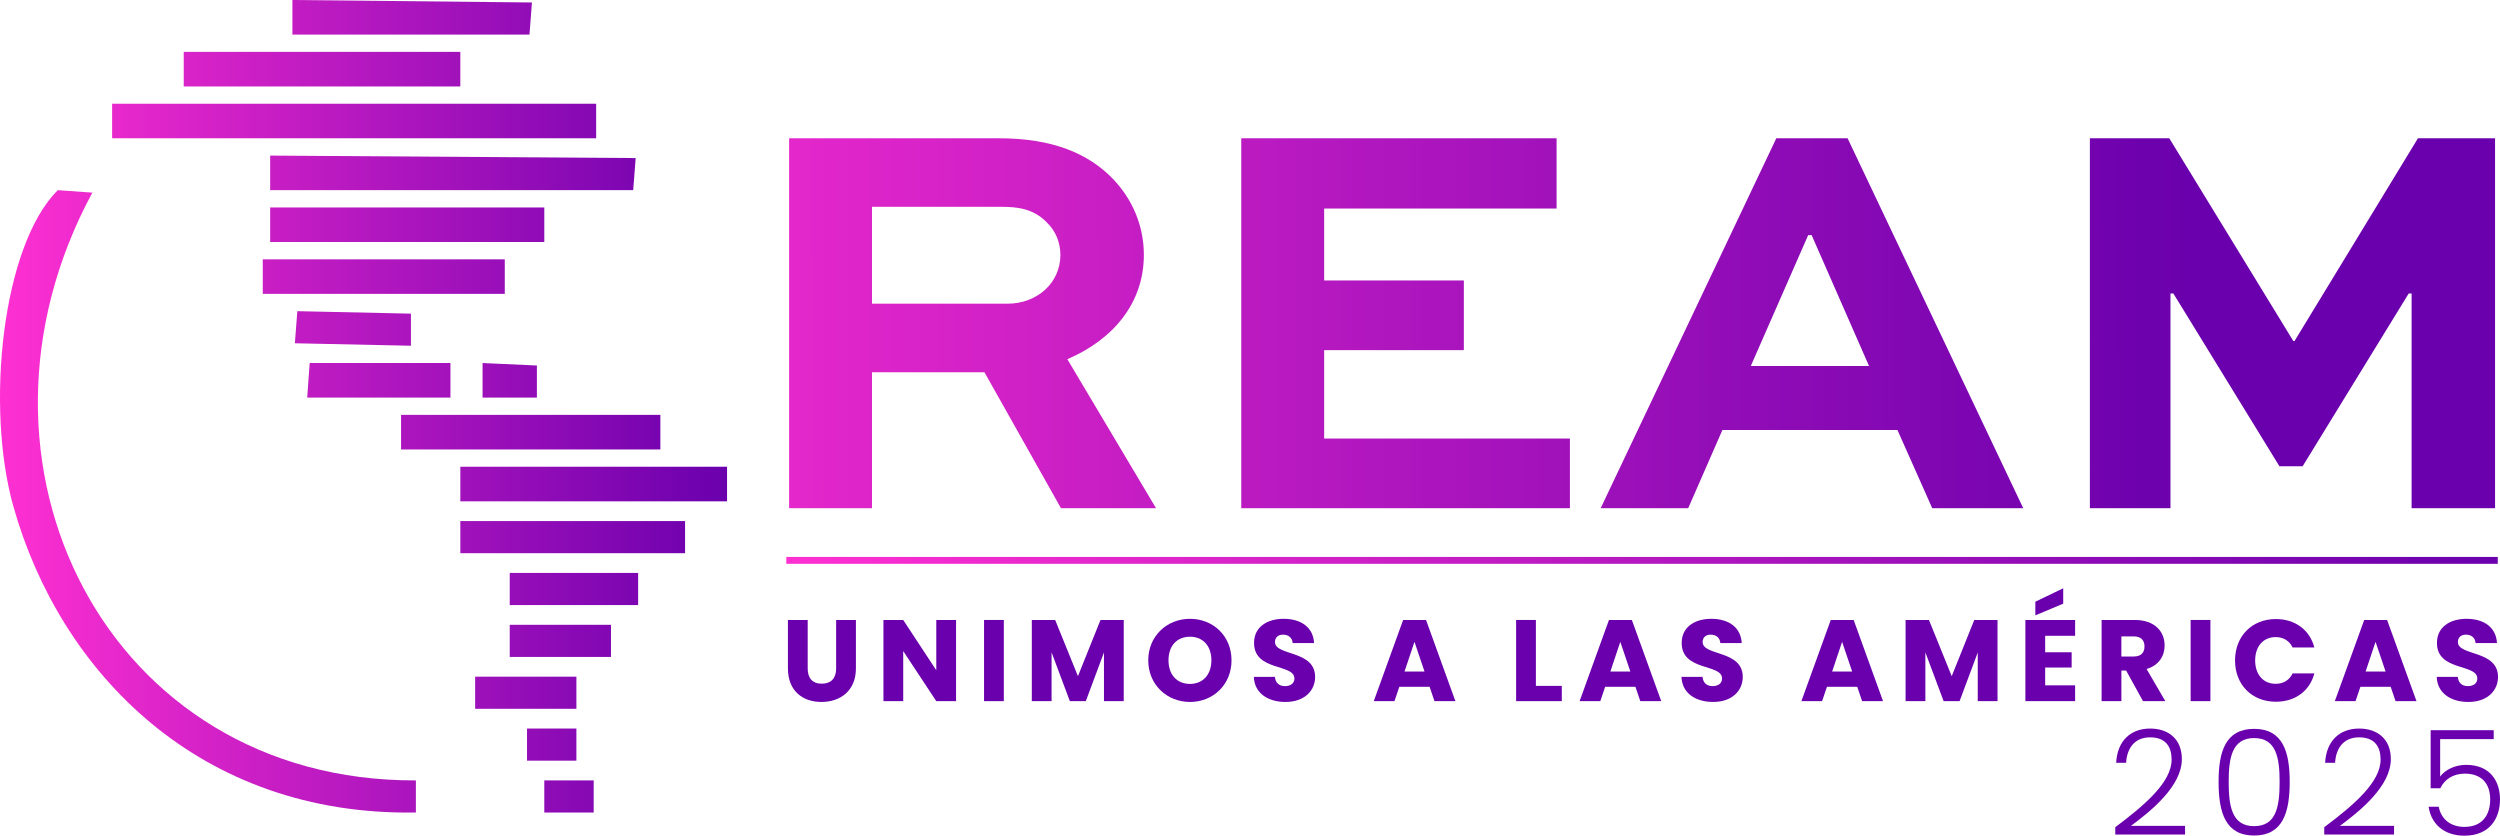 <?xml version="1.0" encoding="UTF-8"?> <svg xmlns="http://www.w3.org/2000/svg" xmlns:xlink="http://www.w3.org/1999/xlink" id="b" data-name="Camada 2" width="472.39" height="157.905" viewBox="0 0 472.39 157.905"><defs><linearGradient id="e" data-name="Gradient" x1="89.179" y1="61.415" x2="413.436" y2="60.919" gradientUnits="userSpaceOnUse"><stop offset="0" stop-color="#ff30d2"></stop><stop offset="1" stop-color="#6a00ad"></stop></linearGradient><linearGradient id="f" data-name="Gradient" x1="0" y1="76.77" x2="137.38" y2="76.77" xlink:href="#e"></linearGradient><linearGradient id="g" data-name="Gradient" x1="148.58" y1="105.886" x2="471.968" y2="105.886" xlink:href="#e"></linearGradient></defs><g id="c" data-name="Capa 1"><g id="d" data-name="REAM-ES"><g><path d="M149.108,96.026V26.128h39.649c10.186,0,16.867,2.89,21.468,7.6,3.724,3.854,5.914,8.884,5.914,14.45,0,8.992-5.695,15.949-14.458,19.695l16.758,28.152h-17.962l-14.458-25.689h-21.249v25.689h-15.663ZM164.771,39.081v18.304h25.629c5.477,0,9.967-3.854,9.967-9.206,0-2.355-.876-4.496-2.519-6.101-2.519-2.676-5.695-2.997-8.543-2.997h-24.534Z" fill="url(#e)"></path><path d="M276.603,66.162h-26.396v16.698h46.439v13.166h-62.102V26.128h59.583v13.273h-43.921v13.594h26.396v13.166Z" fill="url(#e)"></path><path d="M335.641,26.128h13.472l33.188,69.897h-17.196l-6.571-14.771h-33.078l-6.462,14.771h-16.538l33.187-69.897ZM330.821,69.159h22.344l-10.844-24.726h-.656l-10.844,24.726Z" fill="url(#e)"></path><path d="M455.686,96.026v-40.568h-.548l-20.044,32.647h-4.381l-20.044-32.647h-.547v40.568h-15.225V26.128h15.005l23.439,38.32h.219l23.329-38.32h14.567v69.897h-15.771Z" fill="url(#e)"></path></g><path d="M100.515.467c-15.087-.156-30.178-.311-45.265-.467v6.533h44.798c.156-2.022.311-4.044.467-6.066ZM86.982,9.8h-52.265v6.533h52.265v-6.533ZM112.648,19.599H21.185v6.533h91.463v-6.533ZM51.05,35.932h68.597c.156-2.022.311-4.044.467-6.066-23.019-.156-46.045-.311-69.064-.467v6.533ZM17.451,36.399c-2.177-.156-4.356-.311-6.533-.467C.36,46.487-2.759,76.906,2.519,95.663c8.872,31.53,35.273,58.545,76.064,57.865v-6.066c-58.339.23-88.725-60.038-61.131-111.062ZM102.848,39.199h-51.798v6.533h51.798v-6.533ZM49.65,55.531h45.732v-6.533h-45.732v6.533ZM77.649,59.264c-7.155-.156-14.311-.311-21.466-.467-.156,2.022-.311,4.044-.467,6.066,7.31.156,14.622.311,21.932.467v-6.066ZM85.115,68.597h-26.599c-.156,2.177-.311,4.356-.467,6.533h27.066v-6.533ZM91.182,75.131h10.266v-6.066c-3.422-.156-6.844-.311-10.266-.467v6.533ZM124.781,78.397h-48.998v6.533h48.998v-6.533ZM86.982,88.197v6.533h50.398v-6.533h-50.398ZM86.982,104.529h42.465v-6.066h-42.465v6.066ZM96.315,114.329h24.266v-6.066h-24.266v6.066ZM96.315,124.129h19.133v-6.066h-19.133v6.066ZM108.915,127.862h-19.133v6.066h19.133v-6.066ZM108.915,137.662h-9.333v6.066h9.333v-6.066ZM102.848,153.528h9.333v-6.066h-9.333v6.066Z" fill="url(#f)" fill-rule="evenodd"></path><g><path d="M148.882,117.147h3.736v9.178c0,1.813.896,2.862,2.666,2.862s2.709-1.049,2.709-2.862v-9.178h3.736v9.156c0,4.239-2.972,6.336-6.511,6.336-3.562,0-6.337-2.098-6.337-6.336v-9.156Z" fill="#6a00ad"></path><path d="M180.654,117.147v15.339h-3.737l-6.249-9.461v9.461h-3.737v-15.339h3.737l6.249,9.505v-9.505h3.737Z" fill="#6a00ad"></path><path d="M185.942,117.147h3.736v15.339h-3.736v-15.339Z" fill="#6a00ad"></path><path d="M194.966,117.147h4.414l4.305,10.62,4.261-10.62h4.392v15.339h-3.736v-9.199l-3.431,9.199h-3.016l-3.452-9.221v9.221h-3.736v-15.339Z" fill="#6a00ad"></path><path d="M224.858,132.64c-4.348,0-7.888-3.256-7.888-7.866s3.54-7.844,7.888-7.844c4.37,0,7.845,3.234,7.845,7.844s-3.496,7.866-7.845,7.866ZM224.858,129.231c2.447,0,4.042-1.77,4.042-4.458,0-2.731-1.595-4.458-4.042-4.458-2.491,0-4.064,1.726-4.064,4.458,0,2.688,1.573,4.458,4.064,4.458Z" fill="#6a00ad"></path><path d="M242.907,132.64c-3.299,0-5.878-1.639-5.987-4.741h3.977c.109,1.18.852,1.748,1.901,1.748,1.093,0,1.792-.546,1.792-1.442,0-2.841-7.669-1.311-7.626-6.752,0-2.906,2.382-4.523,5.594-4.523,3.343,0,5.594,1.661,5.747,4.588h-4.043c-.065-.983-.765-1.573-1.77-1.595-.896-.022-1.573.437-1.573,1.398,0,2.666,7.582,1.464,7.582,6.599,0,2.579-2.011,4.72-5.594,4.72Z" fill="#6a00ad"></path><path d="M270.133,129.777h-5.725l-.918,2.709h-3.91l5.549-15.339h4.327l5.55,15.339h-3.955l-.918-2.709ZM267.272,121.277l-1.879,5.616h3.779l-1.9-5.616Z" fill="#6a00ad"></path><path d="M290.215,117.147v12.455h4.895v2.884h-8.631v-15.339h3.736Z" fill="#6a00ad"></path><path d="M309.027,129.777h-5.725l-.918,2.709h-3.91l5.549-15.339h4.327l5.55,15.339h-3.955l-.918-2.709ZM306.166,121.277l-1.879,5.616h3.779l-1.9-5.616Z" fill="#6a00ad"></path><path d="M323.712,132.64c-3.3,0-5.878-1.639-5.987-4.741h3.977c.109,1.18.853,1.748,1.901,1.748,1.093,0,1.792-.546,1.792-1.442,0-2.841-7.67-1.311-7.626-6.752,0-2.906,2.382-4.523,5.594-4.523,3.343,0,5.594,1.661,5.747,4.588h-4.043c-.065-.983-.765-1.573-1.77-1.595-.896-.022-1.573.437-1.573,1.398,0,2.666,7.582,1.464,7.582,6.599,0,2.579-2.011,4.72-5.594,4.72Z" fill="#6a00ad"></path><path d="M350.938,129.777h-5.725l-.918,2.709h-3.911l5.55-15.339h4.326l5.551,15.339h-3.955l-.918-2.709ZM348.075,121.277l-1.88,5.616h3.781l-1.901-5.616Z" fill="#6a00ad"></path><path d="M360.072,117.147h4.414l4.305,10.62,4.26-10.62h4.393v15.339h-3.736v-9.199l-3.431,9.199h-3.016l-3.452-9.221v9.221h-3.736v-15.339Z" fill="#6a00ad"></path><path d="M392.106,120.141h-5.659v3.103h5.003v2.884h-5.003v3.365h5.659v2.994h-9.396v-15.339h9.396v2.994ZM389.856,111.161v2.906l-5.267,2.207v-2.578l5.267-2.535Z" fill="#6a00ad"></path><path d="M403.381,117.147c3.758,0,5.637,2.164,5.637,4.829,0,1.923-1.049,3.736-3.408,4.436l3.539,6.075h-4.217l-3.189-5.791h-.896v5.791h-3.736v-15.339h6.271ZM403.162,120.25h-2.316v3.802h2.316c1.398,0,2.054-.721,2.054-1.923,0-1.137-.655-1.879-2.054-1.879Z" fill="#6a00ad"></path><path d="M413.934,117.147h3.737v15.339h-3.737v-15.339Z" fill="#6a00ad"></path><path d="M430.039,116.973c3.648,0,6.401,2.054,7.275,5.375h-4.107c-.635-1.311-1.792-1.966-3.213-1.966-2.294,0-3.867,1.704-3.867,4.414s1.573,4.414,3.867,4.414c1.421,0,2.578-.655,3.213-1.966h4.107c-.874,3.321-3.627,5.354-7.275,5.354-4.523,0-7.714-3.212-7.714-7.801s3.19-7.823,7.714-7.823Z" fill="#6a00ad"></path><path d="M451.736,129.777h-5.725l-.918,2.709h-3.911l5.55-15.339h4.326l5.551,15.339h-3.955l-.918-2.709ZM448.874,121.277l-1.88,5.616h3.781l-1.901-5.616Z" fill="#6a00ad"></path><path d="M466.42,132.64c-3.299,0-5.877-1.639-5.986-4.741h3.977c.109,1.18.852,1.748,1.9,1.748,1.094,0,1.793-.546,1.793-1.442,0-2.841-7.67-1.311-7.627-6.752,0-2.906,2.383-4.523,5.594-4.523,3.344,0,5.594,1.661,5.747,4.588h-4.042c-.066-.983-.766-1.573-1.77-1.595-.896-.022-1.574.437-1.574,1.398,0,2.666,7.582,1.464,7.582,6.599,0,2.579-2.01,4.72-5.594,4.72Z" fill="#6a00ad"></path></g><g><path d="M399.693,156.302c5.696-4.258,10.646-8.544,10.646-12.774,0-2.295-.996-4.203-4.064-4.203-2.932,0-4.369,2.046-4.535,4.811h-1.88c.222-4.175,2.765-6.47,6.415-6.47,3.456,0,5.999,1.963,5.999,5.779,0,5.06-5.723,9.732-9.621,12.608h10.229v1.631h-13.188v-1.382Z" fill="#6a00ad"></path><path d="M425.935,137.722c5.419,0,6.719,4.341,6.719,10.009,0,5.778-1.3,10.147-6.719,10.147-5.447,0-6.719-4.369-6.719-10.147,0-5.668,1.271-10.009,6.719-10.009ZM425.935,139.463c-4.202,0-4.811,3.788-4.811,8.267,0,4.645.608,8.377,4.811,8.377s4.811-3.732,4.811-8.377c0-4.479-.607-8.267-4.811-8.267Z" fill="#6a00ad"></path><path d="M439.181,156.302c5.696-4.258,10.646-8.544,10.646-12.774,0-2.295-.996-4.203-4.064-4.203-2.932,0-4.369,2.046-4.535,4.811h-1.88c.222-4.175,2.765-6.47,6.415-6.47,3.456,0,5.999,1.963,5.999,5.779,0,5.06-5.723,9.732-9.621,12.608h10.229v1.631h-13.188v-1.382Z" fill="#6a00ad"></path><path d="M471.2,137.97v1.687h-10.119v7.078c.885-1.244,2.793-2.212,4.894-2.212,4.783,0,6.415,3.374,6.415,6.498,0,3.733-2.046,6.885-6.719,6.885-3.844,0-6.276-2.185-6.774-5.475h1.908c.497,2.461,2.35,3.815,4.866,3.815,3.346,0,4.866-2.212,4.866-5.198,0-3.014-1.659-4.866-4.812-4.866-2.184,0-3.843,1.106-4.617,2.765h-1.824v-10.977h11.916Z" fill="#6a00ad"></path></g><rect x="148.58" y="105.236" width="323.388" height="1.3" fill="url(#g)"></rect></g></g></svg> 